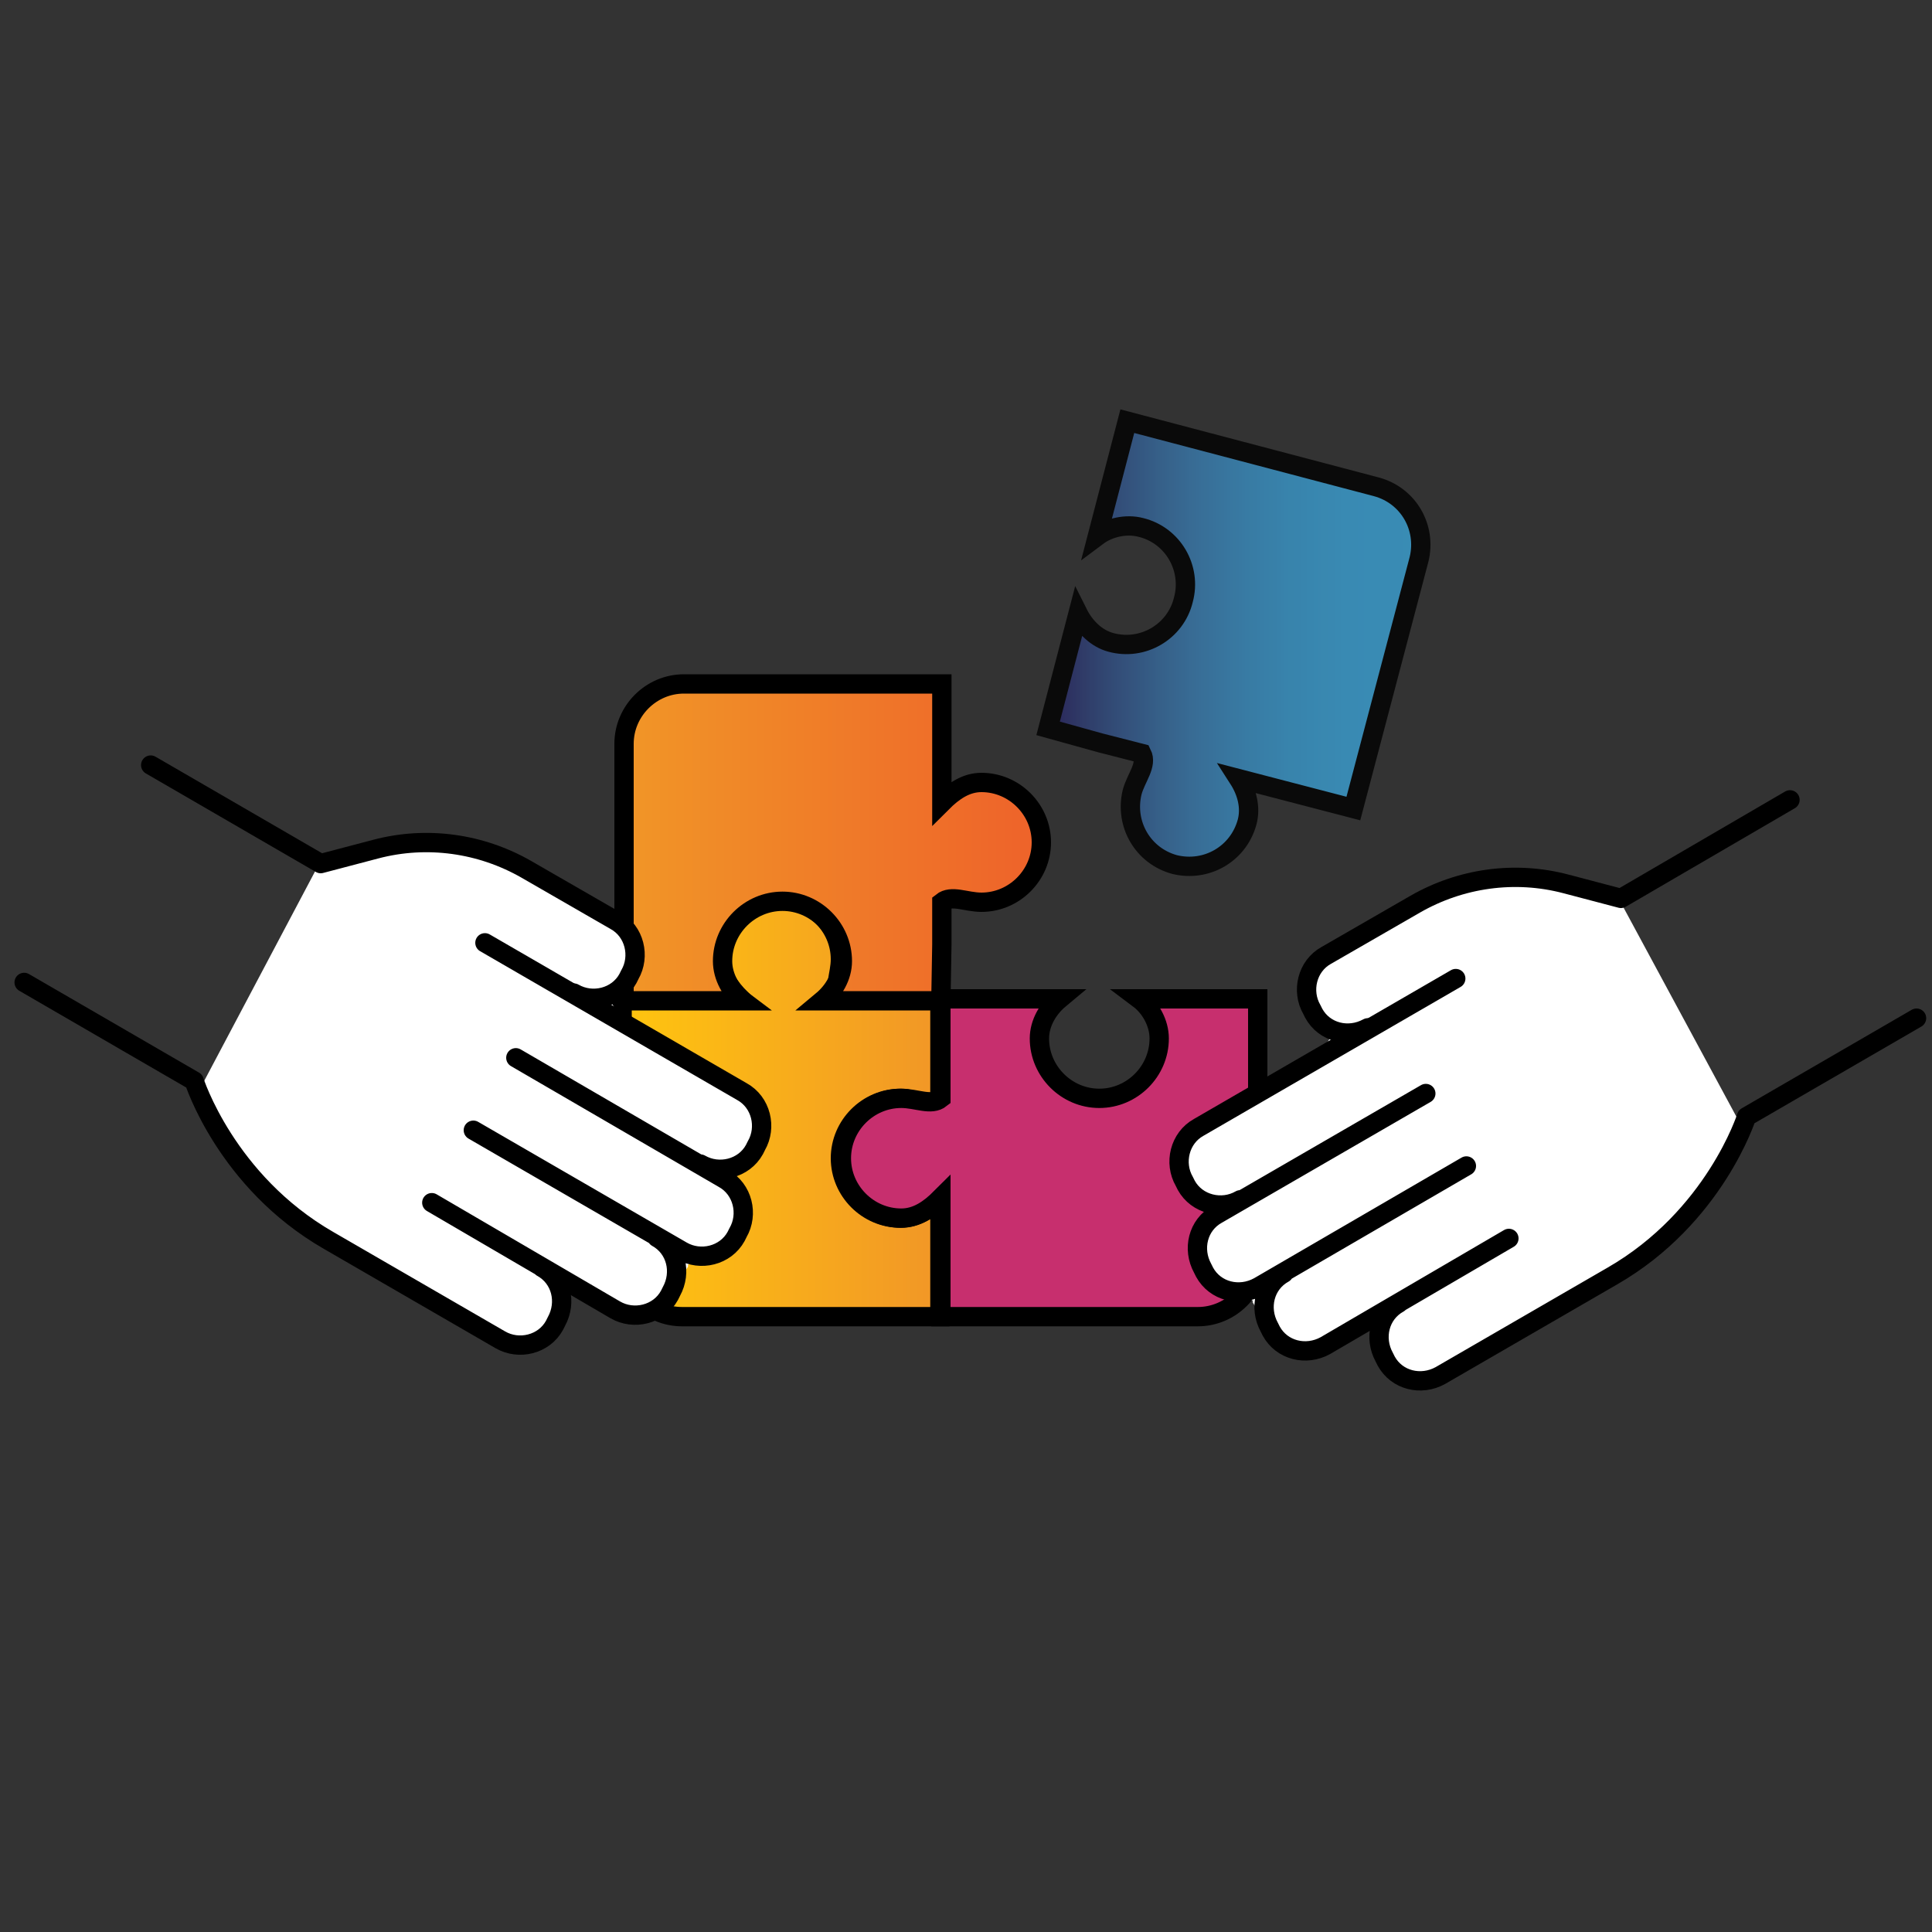 <svg xmlns="http://www.w3.org/2000/svg" xmlns:xlink="http://www.w3.org/1999/xlink" viewBox="0 0 200 200"><rect x="0" y="0" width="200" height="200" fill="#333333" stroke="none"/><style>.st0{enable-background:new}.st6{fill:#fff}.st7{fill:none;stroke:#000;stroke-width:2;stroke-linecap:round;stroke-linejoin:round;stroke-miterlimit:10}.st8{display:none}.st9{display:inline}.st12,.st15{stroke:#010101;stroke-width:.5;stroke-miterlimit:10}.st15{fill:#010101}.st19{fill:#3ba2d6;stroke-width:2}.st19,.st22,.st23,.st25{stroke:#000;stroke-miterlimit:10}.st22{fill:none;stroke-width:2;stroke-linejoin:round}.st23,.st25{fill:#fff}.st23{stroke-width:2;stroke-linejoin:round}.st25{stroke-width:2.5}</style><g id="Layer_1"><g class="st0"><linearGradient id="SVGID_2_" gradientUnits="userSpaceOnUse" x1="64.48" y1="87.21" x2="97.31" y2="87.21" gradientTransform="matrix(1 0 0 -1 0 202)"><stop offset="0" stop-color="#ffc50f"/><stop offset="1" stop-color="#f19627"/></linearGradient><path d="M97.3 103.5v12.3c-1-1.2-2.5-2.1-4.1-2.1-3.4 0-6.2 2.8-6.2 6.2s2.8 6.2 6.2 6.2c1.6 0 3.2-.9 4.1-2.1v12.3H70.6c-3.4 0-6.2-2.8-6.2-6.2v-26.7h12.3c-1.2-1.2-2.1-2.5-2.1-4.1 0-3.4 2.8-6.2 6.2-6.2s6.2 2.8 6.2 6.2c0 1.6-.8 3.1 0 4.1h4.4l5.9.1z" fill="url(#SVGID_2_)" stroke="#000" stroke-width="2" stroke-miterlimit="10"/></g><g class="st0"><linearGradient id="SVGID_3_" gradientUnits="userSpaceOnUse" x1="87.13" y1="82.205" x2="130.23" y2="82.205" gradientTransform="matrix(1 0 0 -1 0 202)"><stop offset="0" stop-color="#c72f6e"/><stop offset="1" stop-color="#c72f6e"/></linearGradient><path d="M97.4 103.4h12.3c-1.2 1-2.1 2.5-2.1 4.1 0 3.4 2.8 6.2 6.2 6.2s6.2-2.8 6.2-6.2c0-1.6-.9-3.2-2.1-4.1h12.3v26.7c0 3.4-2.8 6.2-6.2 6.2H97.4V124c-1.2 1.2-2.5 2.1-4.1 2.1-3.4 0-6.2-2.8-6.2-6.2s2.8-6.2 6.2-6.2c1.6 0 3.1.8 4.1 0v-10.3z" fill="url(#SVGID_3_)" stroke="#000" stroke-width="2" stroke-miterlimit="10"/></g><g opacity=".8"><linearGradient id="SVGID_4_" gradientUnits="userSpaceOnUse" x1="108.53" y1="135.374" x2="147.272" y2="135.374" gradientTransform="matrix(1 0 0 -1 0 202)"><stop offset="0" stop-color="#292161"/><stop offset=".005" stop-color="#292262"/><stop offset=".097" stop-color="#2f3f76"/><stop offset=".194" stop-color="#33568b"/><stop offset=".296" stop-color="#376b9e"/><stop offset=".404" stop-color="#397db0"/><stop offset=".52" stop-color="#3a8cbf"/><stop offset=".646" stop-color="#3a98cb"/><stop offset=".791" stop-color="#3ba0d3"/><stop offset="1" stop-color="#3ba2d6"/></linearGradient><path d="M108.5 75.4l3.1-11.9c.7 1.4 1.9 2.6 3.4 3 3.3.9 6.7-1.1 7.5-4.4.9-3.3-1.1-6.7-4.4-7.5-1.5-.4-3.3 0-4.5.9l3.1-11.9 25.8 6.8c3.3.9 5.2 4.2 4.4 7.5l-6.8 25.8-11.9-3.1c.9 1.4 1.3 3 .9 4.5-.9 3.3-4.2 5.2-7.5 4.4-3.3-.9-5.2-4.2-4.4-7.5.4-1.5 1.6-2.8 1-4l-4.3-1.1-5.4-1.5z" fill="url(#SVGID_4_)" stroke="#000" stroke-width="2" stroke-miterlimit="10"/></g><g class="st0"><linearGradient id="SVGID_5_" gradientUnits="userSpaceOnUse" x1="64.61" y1="114.785" x2="107.7" y2="114.785" gradientTransform="matrix(1 0 0 -1 0 202)"><stop offset="0" stop-color="#f19627"/><stop offset="1" stop-color="#ee622a"/></linearGradient><path d="M97.4 103.6H85.1c1.2-1 2.1-2.5 2.1-4.1 0-3.4-2.8-6.2-6.2-6.2-3.4 0-6.2 2.8-6.2 6.2 0 1.6.9 3.2 2.1 4.1H64.6V77c0-3.4 2.8-6.2 6.2-6.2h26.7v12.3c1.2-1.2 2.5-2.1 4.1-2.1 3.4 0 6.2 2.8 6.2 6.2s-2.8 6.2-6.2 6.2c-1.6 0-3.1-.8-4.1 0v4.4l-.1 5.8z" fill="url(#SVGID_5_)" stroke="#000" stroke-width="2" stroke-miterlimit="10"/></g><path class="st6" d="M20.5 113.1s3.3 7.5 3.3 7.4 10 7.8 10.7 8.2c.7.4 13.2 7.7 13.2 7.7l3.8 2.2h4.6l1.3-1.3V135l2.6-1.5 4.5 2.7 2.9-.4 1.6-1.3s.7-1.1.8-1.4c.1-.3 1.7-2.1 1.4-2.1-.3-.1 3.8-1.6 3.8-1.6l1.4-1.7v-4.8l-.7-1.8 2.6-2.5.5-2.6-2-3s-7.2-4.2-7.7-4.5c-.5-.3-5.2-3.7-5.2-3.7l-.9-1.5s2.9-2.9 2.7-3.1c-.2-.1 0-3.6 0-3.6l-3-2.1-5.3-3.1s-6.5-3.4-7.1-3.6-6.9-.9-7.5-.9-3 1.3-4.5.8c-1.4-.5-5.1 1.4-5.1 1.4l-12.7 24z"/><path class="st7" d="M50.2 97.6L76.8 113c2 1.1 2.6 3.7 1.5 5.6l-.2.4c-1.1 2-3.7 2.6-5.6 1.5m-19.1-11L74.9 122c2 1.1 2.6 3.7 1.5 5.6l-.2.4c-1.1 2-3.7 2.6-5.6 1.5L49 117m19 11.1c2 1.1 2.6 3.6 1.5 5.6l-.2.4c-1.1 2-3.7 2.6-5.6 1.5l-19-11.1m11.4 6.7c2 1.1 2.6 3.6 1.5 5.6l-.2.4c-1.1 2-3.7 2.6-5.6 1.5L34 128.4c-10.6-6.1-13.9-16.5-13.9-16.5L2.5 101.7"/><path class="st7" d="M15.6 79.2l17.6 10.2 5.7-1.5c5.3-1.4 10.9-.6 15.6 2.1l9.2 5.3c2 1.1 2.6 3.7 1.5 5.6l-.2.4c-1.1 2-3.7 2.6-5.6 1.5"/><path class="st6" d="M180.4 116.8s-3.3 7.5-3.3 7.4-10 7.8-10.7 8.2c-.7.4-13.2 7.7-13.2 7.7l-3.8 2.2h-4.6l-1.3-1.3v-2.3l-2.6-1.5-4.5 2.7-2.9-.4-1.6-1.3s-.7-1.1-.8-1.4-1.7-2.1-1.4-2.1c.3-.1-3.8-1.6-3.8-1.6l-1.4-1.7v-4.7l.7-1.8-2.6-2.5-.5-2.6 2-3s7.2-4.2 7.7-4.5c.5-.3 5.2-3.7 5.2-3.7l.9-1.5s-2.9-2.9-2.7-3.1c.2-.1 0-3.6 0-3.6l3-2.1 5.3-3.1s6.5-3.4 7.1-3.6 6.9-.9 7.4-.9 3 1.3 4.4.8c1.4-.5 5.1 1.4 5.1 1.4l12.9 23.9z"/><path class="st7" d="M150.7 101.3l-26.6 15.4c-2 1.1-2.6 3.7-1.5 5.6l.2.4c1.1 2 3.7 2.6 5.6 1.5m19.2-11L126 125.7c-2 1.1-2.6 3.6-1.5 5.6l.2.4c1.1 2 3.6 2.6 5.6 1.5l21.5-12.5m-18.9 11.1c-2 1.1-2.6 3.6-1.5 5.6l.2.4c1.1 2 3.6 2.6 5.6 1.5l19-11.1m-11.4 6.7c-2 1.1-2.6 3.6-1.5 5.6l.2.4c1.1 2 3.6 2.6 5.6 1.5l17.8-10.3c10.6-6.1 13.9-16.5 13.9-16.5l17.6-10.2"/><path class="st7" d="M185.3 82.8L167.8 93l-5.7-1.5c-5.3-1.4-10.9-.6-15.6 2.1l-9.2 5.3c-2 1.1-2.6 3.7-1.5 5.6l.2.4c1.1 2 3.6 2.6 5.6 1.5"/></g><g id="Layer_2" class="st8"><g class="st9"><linearGradient id="SVGID_6_" gradientUnits="userSpaceOnUse" x1="66.225" y1="130.405" x2="135.092" y2="130.405" gradientTransform="matrix(1 0 0 -1 0 202)"><stop offset="0" stop-color="#ffc50f"/><stop offset="1" stop-color="#f19627"/></linearGradient><circle cx="100.7" cy="71.6" r="34.4" fill="url(#SVGID_6_)"/><linearGradient id="SVGID_7_" gradientUnits="userSpaceOnUse" x1="78.543" y1="130.62" x2="122.996" y2="130.62" gradientTransform="matrix(1 0 0 -1 0 202)"><stop offset="0" stop-color="#f19627"/><stop offset=".234" stop-color="#f08529"/><stop offset=".527" stop-color="#ef732a"/><stop offset=".791" stop-color="#ee672a"/><stop offset="1" stop-color="#ee622a"/></linearGradient><circle cx="100.8" cy="71.4" r="22.2" fill="url(#SVGID_7_)"/><path id="XMLID_34_" class="st12" d="M100.7 95.4c-13.1 0-23.8-10.7-23.8-23.8s10.7-23.8 23.8-23.8c5.5 0 10.9 1.9 15.1 5.4.4.3.4.8.1 1.2s-.8.4-1.2.1c-3.9-3.2-8.9-5-14-5-12.2 0-22.1 9.9-22.1 22.1 0 12.2 9.9 22.1 22.1 22.1 12.2 0 22.1-9.9 22.1-22.1 0-4.7-1.5-9.2-4.2-13-.3-.4-.2-.9.2-1.2.4-.3.9-.2 1.2.2 3 4.1 4.5 8.9 4.5 14-.1 13.1-10.7 23.8-23.8 23.8z"/><linearGradient id="SVGID_8_" gradientUnits="userSpaceOnUse" x1="90.78" y1="130.782" x2="111.335" y2="130.782" gradientTransform="matrix(1 0 0 -1 0 202)"><stop offset="0" stop-color="#292161"/><stop offset=".05" stop-color="#2e3a72"/><stop offset=".106" stop-color="#325085"/><stop offset=".169" stop-color="#366397"/><stop offset=".238" stop-color="#3875a8"/><stop offset=".314" stop-color="#3984b6"/><stop offset=".403" stop-color="#3a90c3"/><stop offset=".509" stop-color="#3a9acd"/><stop offset=".653" stop-color="#3ba0d4"/><stop offset="1" stop-color="#3ba2d6"/></linearGradient><circle cx="101.1" cy="71.2" r="10.3" fill="url(#SVGID_8_)"/><path id="XMLID_33_" class="st12" d="M100.7 83.2C94.2 83.2 89 78 89 71.6c0-6.4 5.2-11.6 11.6-11.6 2.1 0 4.1.6 5.9 1.6.4.2.5.8.3 1.2-.2.4-.8.5-1.2.3-1.5-.9-3.3-1.4-5-1.4-5.5 0-10 4.5-10 10s4.5 10 10 10 10-4.5 10-10c0-1.8-.5-3.5-1.4-5-.2-.4-.1-.9.3-1.2s.9-.1 1.2.3c1 1.8 1.6 3.8 1.6 5.9 0 6.3-5.2 11.5-11.6 11.5z"/><path id="XMLID_35_" d="M100.7 107.2c-19.6 0-35.6-16-35.6-35.6S81 36 100.7 36c8.3 0 16.4 2.9 22.8 8.2.4.3.4.8.1 1.2-.3.4-.8.4-1.2.1-6.1-5.1-13.8-7.8-21.7-7.8-18.7 0-33.9 15.2-33.9 33.9s15.2 33.9 33.9 33.9 33.9-15.2 33.9-33.9c0-7.3-2.3-14.2-6.5-20-.3-.4-.2-.9.2-1.2.4-.3.9-.2 1.2.2 4.5 6.1 6.9 13.4 6.9 21-.1 19.6-16.1 35.6-35.7 35.6z"/><linearGradient id="SVGID_9_" gradientUnits="userSpaceOnUse" x1="125.404" y1="158.436" x2="135.092" y2="158.436" gradientTransform="matrix(1 0 0 -1 0 202)"><stop offset="0" stop-color="#c72f6e"/><stop offset="1" stop-color="#c72f6e"/></linearGradient><path d="M131.2 38.3l.4 4.3s1.7.5 1.8.5h1.7v1.2l-1 1.3-2 2.9-2.3.4h-2.2s-1.5-.1-1.5-.3c.1-.2-.7-3.6-.7-3.8.1-.2.3-2.2.5-2.3.2-.1 3.5-3.5 3.6-3.5.2-.2 1.7-.7 1.7-.7z" fill="url(#SVGID_9_)"/><g id="XMLID_28_"><path id="XMLID_32_" class="st12" d="M100.7 71.7c-.2 0-.5-.1-.6-.3-.3-.3-.3-.9.1-1.2l25.1-22.4c.3-.3.9-.3 1.2.1.3.3.3.9-.1 1.2l-25.1 22.4c-.2.1-.4.2-.6.2z"/><path id="XMLID_29_" class="st12" d="M131.2 49.6l-5.4-.3c-.5 0-.9-.4-.9-.9l-.3-5.3c0-.3.1-.5.3-.7l5.4-5.4c.3-.3.7-.4 1-.2.4.1.6.5.6.8l.3 4.5 4.5.3c.4 0 .7.3.8.6.1.4 0 .8-.2 1l-5.4 5.4c-.2.2-.4.2-.7.2zm-4.4-2.2l4 .3 3.6-3.6-3.2-.2c-.5 0-.9-.4-.9-.9l-.2-3.2-3.6 3.6.3 4z"/></g><path class="st6" d="M69.9 90.7l6.9 4.9s9.5-1.6 10.6-1.7c1.1-.1 5.7-1.5 5.6-.7-.1.8 4.1.3 4.1.3l3.7 1.5 2.4-.4 3.2-1.3s7.3 1 7.5 1c.2-.1 5.7.4 5.7.4l3.6-.4 3.5-.4 3.9-3.1s-1.1-3.4-.9-3.7c.2-.3-.4-3 0-3.1.4-.1 4.1-2.5 4.1-2.5s7.9-5.5 8.4-5.4c.5.1 2.5-1 2.5-1s2.3 1 2.7 1.7c.4.7 2.7 4.5 2.7 4.5l20.8 32.9v2.5l-3 2.7-8.7 5.4-3.3.8-1.2.7-3.9-5-.6 1.5-4.2 2.1-7.6 7.9H62.8l-3.3-3.2-5.3-5.4-3.8-1.8-1.4 2.8-2.3 1.1-1.7-.1-9.3-4.8-4.8-4.5v-2.6l3.1-5.5 20.4-32.7 1.6-.9 3.1 1 4 1.9s.7 2.3 1.9 2.2c1.2-.1 3.4 4.2 4.2 3.8.7-.4 2.8 1.4 2.8 1.4l-1.7 3.1-.4 2.1z"/><path class="st15" d="M171.6 113.8l-23.9-37.9c-.6-.9-1.6-1.5-2.7-1.5-.6 0-1.2.2-1.7.5l-13.6 8.4c-.7.4-1.2 1.1-1.4 2-.2.8-.1 1.7.4 2.4l1.8 2.8L125 94c-.2.1-.4.2-.5.2-1.1 0-3.7-.3-6.5-.7-4.3-.6-9.1-1.2-12.2-1.1-1.2.1-3.1.7-5.1 1.5-2.3-.9-4-1.4-5.1-1.5-3.1-.1-7.9.5-12.2 1.1-2.8.4-6 .8-6.7.7L71 90.6l1.7-2.7c.9-1.5.5-3.5-1-4.4l-13.5-8.7c-.5-.3-1.1-.5-1.7-.5-1.1 0-2.1.5-2.7 1.5l-23.9 37.9c-.9 1.5-.5 3.5 1 4.4l13.5 8.7c.5.3 1.1.5 1.7.5 1.1 0 2.1-.6 2.7-1.5l1.6-2.6c1.8.9 3.5 1.8 3.7 2.1 3.6 3.3 5.4 5.4 7 7.1.2.3.5.5.7.8-1.6 2.1-1.8 5.1-.3 7.5 1.2 1.8 3.2 2.8 5.3 2.8h.4c-1 2-.9 4.4.4 6.3 1.2 1.8 3.2 2.8 5.3 2.8 1.3 0 2.5-.4 3.5-1.1l.5-.3v.2c-.3 1.7.1 3.4 1 4.7 1.2 1.7 3.1 2.8 5.2 2.8 1.3 0 2.5-.4 3.6-1.1l3-2.1c-.3 1.5 0 3.1 1 4.5 1.1 1.5 2.9 2.5 4.8 2.5 1.2 0 2.4-.4 3.4-1.1l2-1.3 5.3 3.3c.8.5 1.8.8 2.8.8.4 0 .8 0 1.2-.1 1.4-.3 2.5-1.1 3.3-2.3l.4-.7c.8-1.3 1.1-2.9.8-4.5l.7.4c2.4 1.5 5.8.6 7.4-2l.4-.7c.7-1.2 1.1-2.7.9-4.2 0-.1 0-.2-.1-.4 1 .5 2.3.5 3.8.2 1.4-.3 2.5-1.1 3.3-2.3l.4-.7c.9-1.4 1.2-3.5.7-5.2.7.1 1.4 0 2.2-.2 1.4-.4 2.6-1.3 3.4-2.4l.4-.7c.8-1.4 1-2.9.6-4.4.6-.6 1.1-1.2 1.7-1.9 1.6-1.8 3.3-3.8 7-7.1.4-.4.5-.4 3.8-2.1l1.5 2.4c.6.9 1.6 1.5 2.7 1.5.6 0 1.2-.2 1.7-.5l13.6-8.4c.7-.4 1.2-1.1 1.4-2 0-.7-.2-1.6-.6-2.3zm-124.4 11c-.3.4-.7.7-1.2.7-.3 0-.6-.1-.8-.2l-13.5-8.7c-.7-.5-.9-1.4-.5-2.1l23.9-37.9c.3-.4.7-.7 1.2-.7.3 0 .6.1.8.2l13.5 8.7c.7.5.9 1.4.5 2.1l-23.9 37.9zm19.4 16.9c-1.6 0-3-.8-3.9-2.1-1.4-2.1-.9-5 1.3-6.4l7.5-5c.8-.5 1.7-.8 2.6-.8 1.6 0 3 .8 3.9 2.1.7 1 .9 2.3.7 3.5-.2.9-.6 1.6-1.2 2.3l-8.3 5.7c-.8.5-1.7.7-2.6.7zm8.7 8.4c-.8.5-1.7.8-2.6.8-1.6 0-3-.8-3.9-2.1-1.4-2.1-.9-5 1.3-6.5l13.1-9c.8-.5 1.7-.8 2.6-.8 1.6 0 3 .8 3.9 2.1 1.4 2.1.9 5-1.3 6.5l-13.1 9zm10.3 6.3c-.8.5-1.7.8-2.6.8-1.5 0-3-.8-3.8-2-.7-1-1-2.3-.7-3.5.2-1.2.9-2.2 1.8-2.9l13.4-9.2c.8-.5 1.7-.8 2.6-.8 1.5 0 3 .8 3.8 2 .7 1 1 2.3.7 3.5-.2 1.2-.9 2.3-1.9 3l-13.3 9.1zm12.1 3.8c-.7.5-1.5.8-2.4.8-1.3 0-2.6-.7-3.4-1.8-1.3-1.8-.9-4.4.9-5.7l5.5-3.8c.7-.5 1.5-.8 2.4-.8 1.3 0 2.6.7 3.4 1.8 1.3 1.9.9 4.5-1 5.8l-5.4 3.7zm14.5.1l-.4.7c-.5.8-1.3 1.4-2.2 1.6-.9.2-1.9.1-2.7-.5l-4.7-2.9 2-1.3c2-1.4 2.8-3.9 2.3-6.1l5.2 3.3c1.4 1 1.5 3.6.5 5.2zm24.4-22.6l-.4.7c-.5.8-1.4 1.4-2.4 1.7-1 .3-2 .2-2.8-.3l-16.6-10.4-.9 1.4 15.7 9.8c1.7 1 1.8 3.9.7 5.5l-.4.7c-.5.8-1.3 1.4-2.2 1.6-.9.2-2.1.3-2.9-.2L108.1 138l-.9 1.4L121 148c.9.6 1.2 1.8 1.3 2.4.1 1.1-.1 2.2-.6 3.1l-.4.7c-1.1 1.7-3.5 2.4-5.1 1.4L104 148c-.8-.5-1.6-.8-2.6-.9.6-.8 1-1.7 1.1-2.6.3-1.7-.1-3.3-1-4.7-1.2-1.7-3.1-2.8-5.2-2.8-1.3 0-2.5.4-3.6 1.1l-.6.4c.4-1.6.1-3.4-.9-4.9-1.2-1.8-3.1-2.8-5.3-2.8-1.3 0-2.5.4-3.5 1.1l-2 1.3c.3-1.7 0-3.3-1-4.7-1.2-1.8-3.2-2.8-5.3-2.8-1.3 0-2.5.4-3.5 1.1 0 0-7.7 5.1-7.7 5.2-.2-.2-.4-.5-.6-.7-1.5-1.7-3.4-3.9-7.1-7.3-.4-.4-1.2-.8-4-2.3L70 91.9l5.8 3.6c.7.4 2.2.3 7.8-.5 4-.5 9-1.2 11.9-1 .5 0 1.3.2 2.9.7-1.8.8-3.4 1.6-4.1 2-2.9 1-5.2 1.6-6.7 1.9-.2 0-4.2.8-6.5 4.1-1.1 1.6-3.2 2.7-5.1 3.8-1.5.8-3 1.6-4 2.6-.1.1-2.5 2.6-1.8 5.1.4 1.5 1.7 2.5 3.9 3.1h.1c.4.1 10.9 2.2 22.8-6 .1-.1 2.1-1.4 4.9.2 1.8 1.1 33.6 21 33.9 21.2 1.3 1.1 1.8 3.3.8 5zm13.5-16c-3.4 1.7-3.5 1.8-4 2.3-3.7 3.4-5.6 5.5-7.1 7.3-.4.5-.8.9-1.2 1.4-.4-.5-.8-.9-1.4-1.3-1.3-.8-32.1-20.1-33.9-21.2-3.8-2.2-6.6-.2-6.8-.1-11 7.6-20.9 5.9-21.4 5.8-1.5-.5-2.4-1.1-2.6-1.9-.3-1.3.9-2.9 1.4-3.5.9-.9 2.2-1.6 3.7-2.4 2.1-1.2 4.4-2.4 5.7-4.3 1.8-2.6 5.2-3.3 5.4-3.4 1.7-.3 4-.9 7.1-2 .1 0 .1 0 .2-.1.9-.5 3.1-1.6 5.5-2.5 0 0 .3-.1.4-.2 2-.8 3.9-1.4 4.9-1.5 2.9-.1 7.9.5 11.9 1 2.7.4 5.1.7 6.4.7h.1c.9 0 1.3-.2 1.3-.2l5.8-3.7 7.8 12.3 10.8 17.5zm20.2-5.9c-.1.4-.3.7-.7.9l-13.6 8.4c-.2.1-.5.2-.8.2-.5 0-1-.3-1.3-.7L130 86.7c-.2-.3-.3-.7-.2-1.1.1-.4.3-.7.7-.9l13.6-8.4c.2-.1.5-.2.8-.2.5 0 1 .3 1.3.7l23.9 37.9c.3.3.3.7.2 1.1z"/><path class="st15" d="M43.5 111.7c-.7-.4-1.5-.7-2.3-.7-1.5 0-2.9.8-3.7 2-.6 1-.8 2.1-.6 3.3s.9 2.1 1.9 2.7c.7.4 1.5.7 2.3.7 1.5 0 2.9-.8 3.7-2 1.3-2.1.7-4.7-1.3-6zm.2 5.2c-.5.9-1.5 1.4-2.5 1.4-.6 0-1.1-.2-1.6-.5-.7-.4-1.1-1.1-1.3-1.8-.2-.8 0-1.6.4-2.2.5-.9 1.5-1.4 2.5-1.4.6 0 1.1.2 1.6.5 1.4.8 1.8 2.7.9 4zm118-5.2c-.7-.4-1.5-.7-2.3-.7-1.5 0-2.9.8-3.7 2-.6 1-.8 2.1-.6 3.3s.9 2.1 1.9 2.7c.7.4 1.5.7 2.3.7 1.5 0 2.9-.8 3.7-2 1.3-2.1.7-4.7-1.3-6zm.2 5.2c-.5.9-1.5 1.4-2.5 1.4-.6 0-1.1-.2-1.6-.5-.7-.4-1.1-1.1-1.3-1.8-.2-.8 0-1.6.4-2.2.5-.9 1.5-1.4 2.5-1.4.6 0 1.1.2 1.6.5 1.3.8 1.7 2.7.9 4z"/></g></g><g id="Layer_3" class="st8"><g class="st9"><defs><circle id="SVGID_10_" cx="100.2" cy="87.7" r="47"/></defs><clipPath id="SVGID_11_"><use xlink:href="#SVGID_10_" overflow="visible"/></clipPath><g clip-path="url(#SVGID_11_)"><linearGradient id="SVGID_12_" gradientUnits="userSpaceOnUse" x1="-243.076" y1="-645.7" x2="-132.423" y2="-645.7" gradientTransform="matrix(0 1 1 0 729.188 287.483)"><stop offset="0" stop-color="#c72f6e"/><stop offset="1" stop-color="#c72f6e"/></linearGradient><path fill="url(#SVGID_12_)" stroke="#000" stroke-width="2" stroke-miterlimit="10" d="M179.5 92.3L70.7 44.4l-83.3 110.7z"/><path fill="#fec932" stroke="#000" stroke-width="2" stroke-miterlimit="10" d="M179.5 91.7V6.9l-108.8 37z"/><path class="st19" d="M148.6 102.6v108l-160.1-54.4V87.4z"/><path fill="#ee622a" stroke="#000" stroke-width="2" stroke-miterlimit="10" d="M113.6 30.6L30.3 141.3V58.8z"/></g><circle id="SVGID_1_" cx="100.2" cy="87.7" r="47" fill="none" stroke="#000" stroke-width="2.5" stroke-miterlimit="10"/><circle class="st22" cx="100.4" cy="88" r="47"/><path class="st23" d="M94.6 100.3H74.4c-1 0-1.7-.8-1.7-1.7v-35c0-1 .8-1.7 1.7-1.7h17.8c1 0 1.7.8 1.7 1.7v21.3"/><path class="st22" d="M72.6 92.7h18.8"/><path class="st23" d="M83.3 67.8l1.9 4.3 4.7.5-3.5 3.2 1 4.6-4.1-2.3-4.1 2.3 1-4.6-3.5-3.2 4.7-.5zm33.3 44.7h2.9c5.4 0 9.8-4.4 9.8-9.8v-1.2c0-5.4-4.4-9.8-9.8-9.8h-5.1c-.2-6.3-5.5-11.3-12-11.3-6.6 0-12 5.3-12 11.8v2.2h-.2c-5 0-9.1 4.1-9.1 9.1s4.1 9.1 9.1 9.1h4c0-.1 22.4-.1 22.4-.1z"/><path d="M101.3 97.9v10.2h-3.8c-.5 0-.7.4-.8.6-.2.5-.1 1 .2 1.3l7.6 7.6c.5.5 1.4.5 1.9 0l7.6-7.6c.3-.3.4-.9.2-1.3s-.5-.6-.9-.6h-3.9V97.9" fill="#fff" stroke="#000" stroke-width="2" stroke-linecap="round"/><circle class="st22" cx="100.4" cy="88" r="47"/><path class="st22" d="M89.5 160.1v-3.7c0-4.5 3.3-6.2 7.4-6.2l5.2 5.7 4.8-5.7c4.2 0 7.8 1.7 7.8 6.2v3.7"/><path class="st25" d="M107.9 139.4c0 3.3-2.6 5.9-5.8 5.9s-5.8-2.7-5.8-5.9v-2.2c0-3.3 2.6-5.9 5.8-5.9s5.8 2.7 5.8 5.9v2.2z"/><path class="st22" d="M68.4 152.6v-3.7c0-4.5 3.3-6.2 7.4-6.2l5.2 5.7 4.8-5.7c1.6 0 3.2.3 4.4.8"/><path class="st25" d="M86.8 131.9c0 3.3-2.6 5.9-5.8 5.9-3.2 0-5.8-2.7-5.8-5.9v-2.2c0-3.3 2.6-5.9 5.8-5.9 3.2 0 5.8 2.7 5.8 5.9v2.2z"/><path class="st22" d="M135.7 152.6v-3.7c0-4.5-3.3-6.2-7.4-6.2l-5.2 5.7-4.8-5.7c-1.6 0-3.2.3-4.4.8"/><path class="st25" d="M117.3 131.9c0 3.3 2.6 5.9 5.8 5.9 3.2 0 5.8-2.7 5.8-5.9v-2.2c0-3.3-2.6-5.9-5.8-5.9s-5.8 2.7-5.8 5.9v2.2z"/></g></g><g id="Layer_4" class="st8"><g class="st9"><path class="st19" d="M117.4 113.4h18.8c3.2 0 5.8-2.6 5.8-5.8V72.5c0-3.2-2.6-5.8-5.8-5.8H86.1c-3.2 0-5.8 2.6-5.8 5.8v35.1c0 3.2 2.6 5.8 5.8 5.8h8v17l15.3-17h8z"/><path d="M129.3 79.8H93m36.3 9.8H93m20.1 9.8H93" fill="none" stroke-width="2" stroke="#000" stroke-miterlimit="10"/><path class="st6" d="M33 139.7c.6-.4 19.2-11.3 19.2-11.3s6.8-4 7.1-4.1c.3-.2 8.7-3.5 8.7-3.5s8.5.4 9 .4c.5.1 3.2.7 4 .9.8.2 4.6 1.3 4.9 1.4s4.9 1.1 4.9 1.1c.1 0 4.7.4 5.1.4h3.9c.6 0 4.2.1 4.2.1s1.4.4 1.8.6c.4.2 2.3 2.1 2.3 2.1v1.7l1 2.6-.9 3.8 14.1-5.7s4.3-2.3 4.5-2.4c.2-.1 1.4 0 1.8 0s3.2-.3 3.5-.1c.3.2 2.3 2.5 2.3 2.5l.1 1.6-.7 2.4-1.8 1.7-3.2 1.9-5.9 3.4-8.2 4.7-4.7 2.5-5 1.4-13 .4H56.2l-7.9 5.1-8.4 5.4-6.9-21z"/><path class="st7" d="M79.5 137.6h23.3c.9 0 1.7-.2 2.5-.5l22.1-9.5c.7-.3 1.5-.6 2.3-.6 2.6 0 4.8 2.1 4.8 4.8 0 1.8-1 3.4-2.5 4.2l-19.7 11.4c-3.2 1.9-6.9 2.9-10.6 2.9H56.2l-16.3 10.6"/><path class="st7" d="M33 139.7l24.6-14.6c3.5-1.9 9.7-5.6 18.7-4.1 7.8 1.2 11.6 3.9 20.1 3.9h6.3c3.5 0 6.3 2.8 6.3 6.3s-2.8 6.3-6.3 6.3"/><linearGradient id="SVGID_13_" gradientUnits="userSpaceOnUse" x1="127.35" y1="132.098" x2="162.267" y2="132.098" gradientTransform="matrix(1 0 0 -1 0 202)"><stop offset="0" stop-color="#f19627"/><stop offset="1" stop-color="#ee622a"/></linearGradient><path d="M154.1 51c.8.3 8.2 7 8.2 7l-27.1 30.8-7.8-6L154.1 51z" fill="url(#SVGID_13_)"/><linearGradient id="SVGID_14_" gradientUnits="userSpaceOnUse" x1="147.467" y1="185.23" x2="184.304" y2="185.23" gradientTransform="scale(1 -1) rotate(3.853 3855.478 -362.602)"><stop offset="0" stop-color="#ffc50f"/><stop offset="1" stop-color="#f19627"/></linearGradient><path fill="url(#SVGID_14_)" stroke="#000" stroke-width="2" stroke-miterlimit="10" d="M119.8 76.4l7.5 6.4 27.7-31-7.7-6.7z"/><path class="st6" d="M119.6 76.7l-6.7 22 .2.6 21.4-9.7z"/><path stroke="#000" stroke-width="2.5" stroke-linejoin="round" stroke-miterlimit="10" d="M115.9 88.8l-3.3 10.8 10.3-4.7-7-6.1"/><linearGradient id="SVGID_15_" gradientUnits="userSpaceOnUse" x1="176.949" y1="199.976" x2="196.471" y2="198.662" gradientTransform="scale(1 -1) rotate(3.853 3855.478 -362.602)"><stop offset="0" stop-color="#c72f6e"/><stop offset="1" stop-color="#c72f6e"/></linearGradient><path d="M165.4 47.3l-8-7c-1.9-1.7-4.8-1.5-6.5.4l-3.5 4 14.9 13 3.5-4c1.8-1.8 1.6-4.7-.4-6.4z" fill="url(#SVGID_15_)" stroke="#000" stroke-width="2.5" stroke-miterlimit="10"/><path d="M162.3 58L134 90.2l-21.4 9.4 6.5-22.3 27.6-31.6m-19.4 37.1l26.8-30.6m-19.4 37L120 76.4" stroke-width="2.5" stroke-linejoin="round" fill="none" stroke="#000" stroke-miterlimit="10"/></g></g></svg>